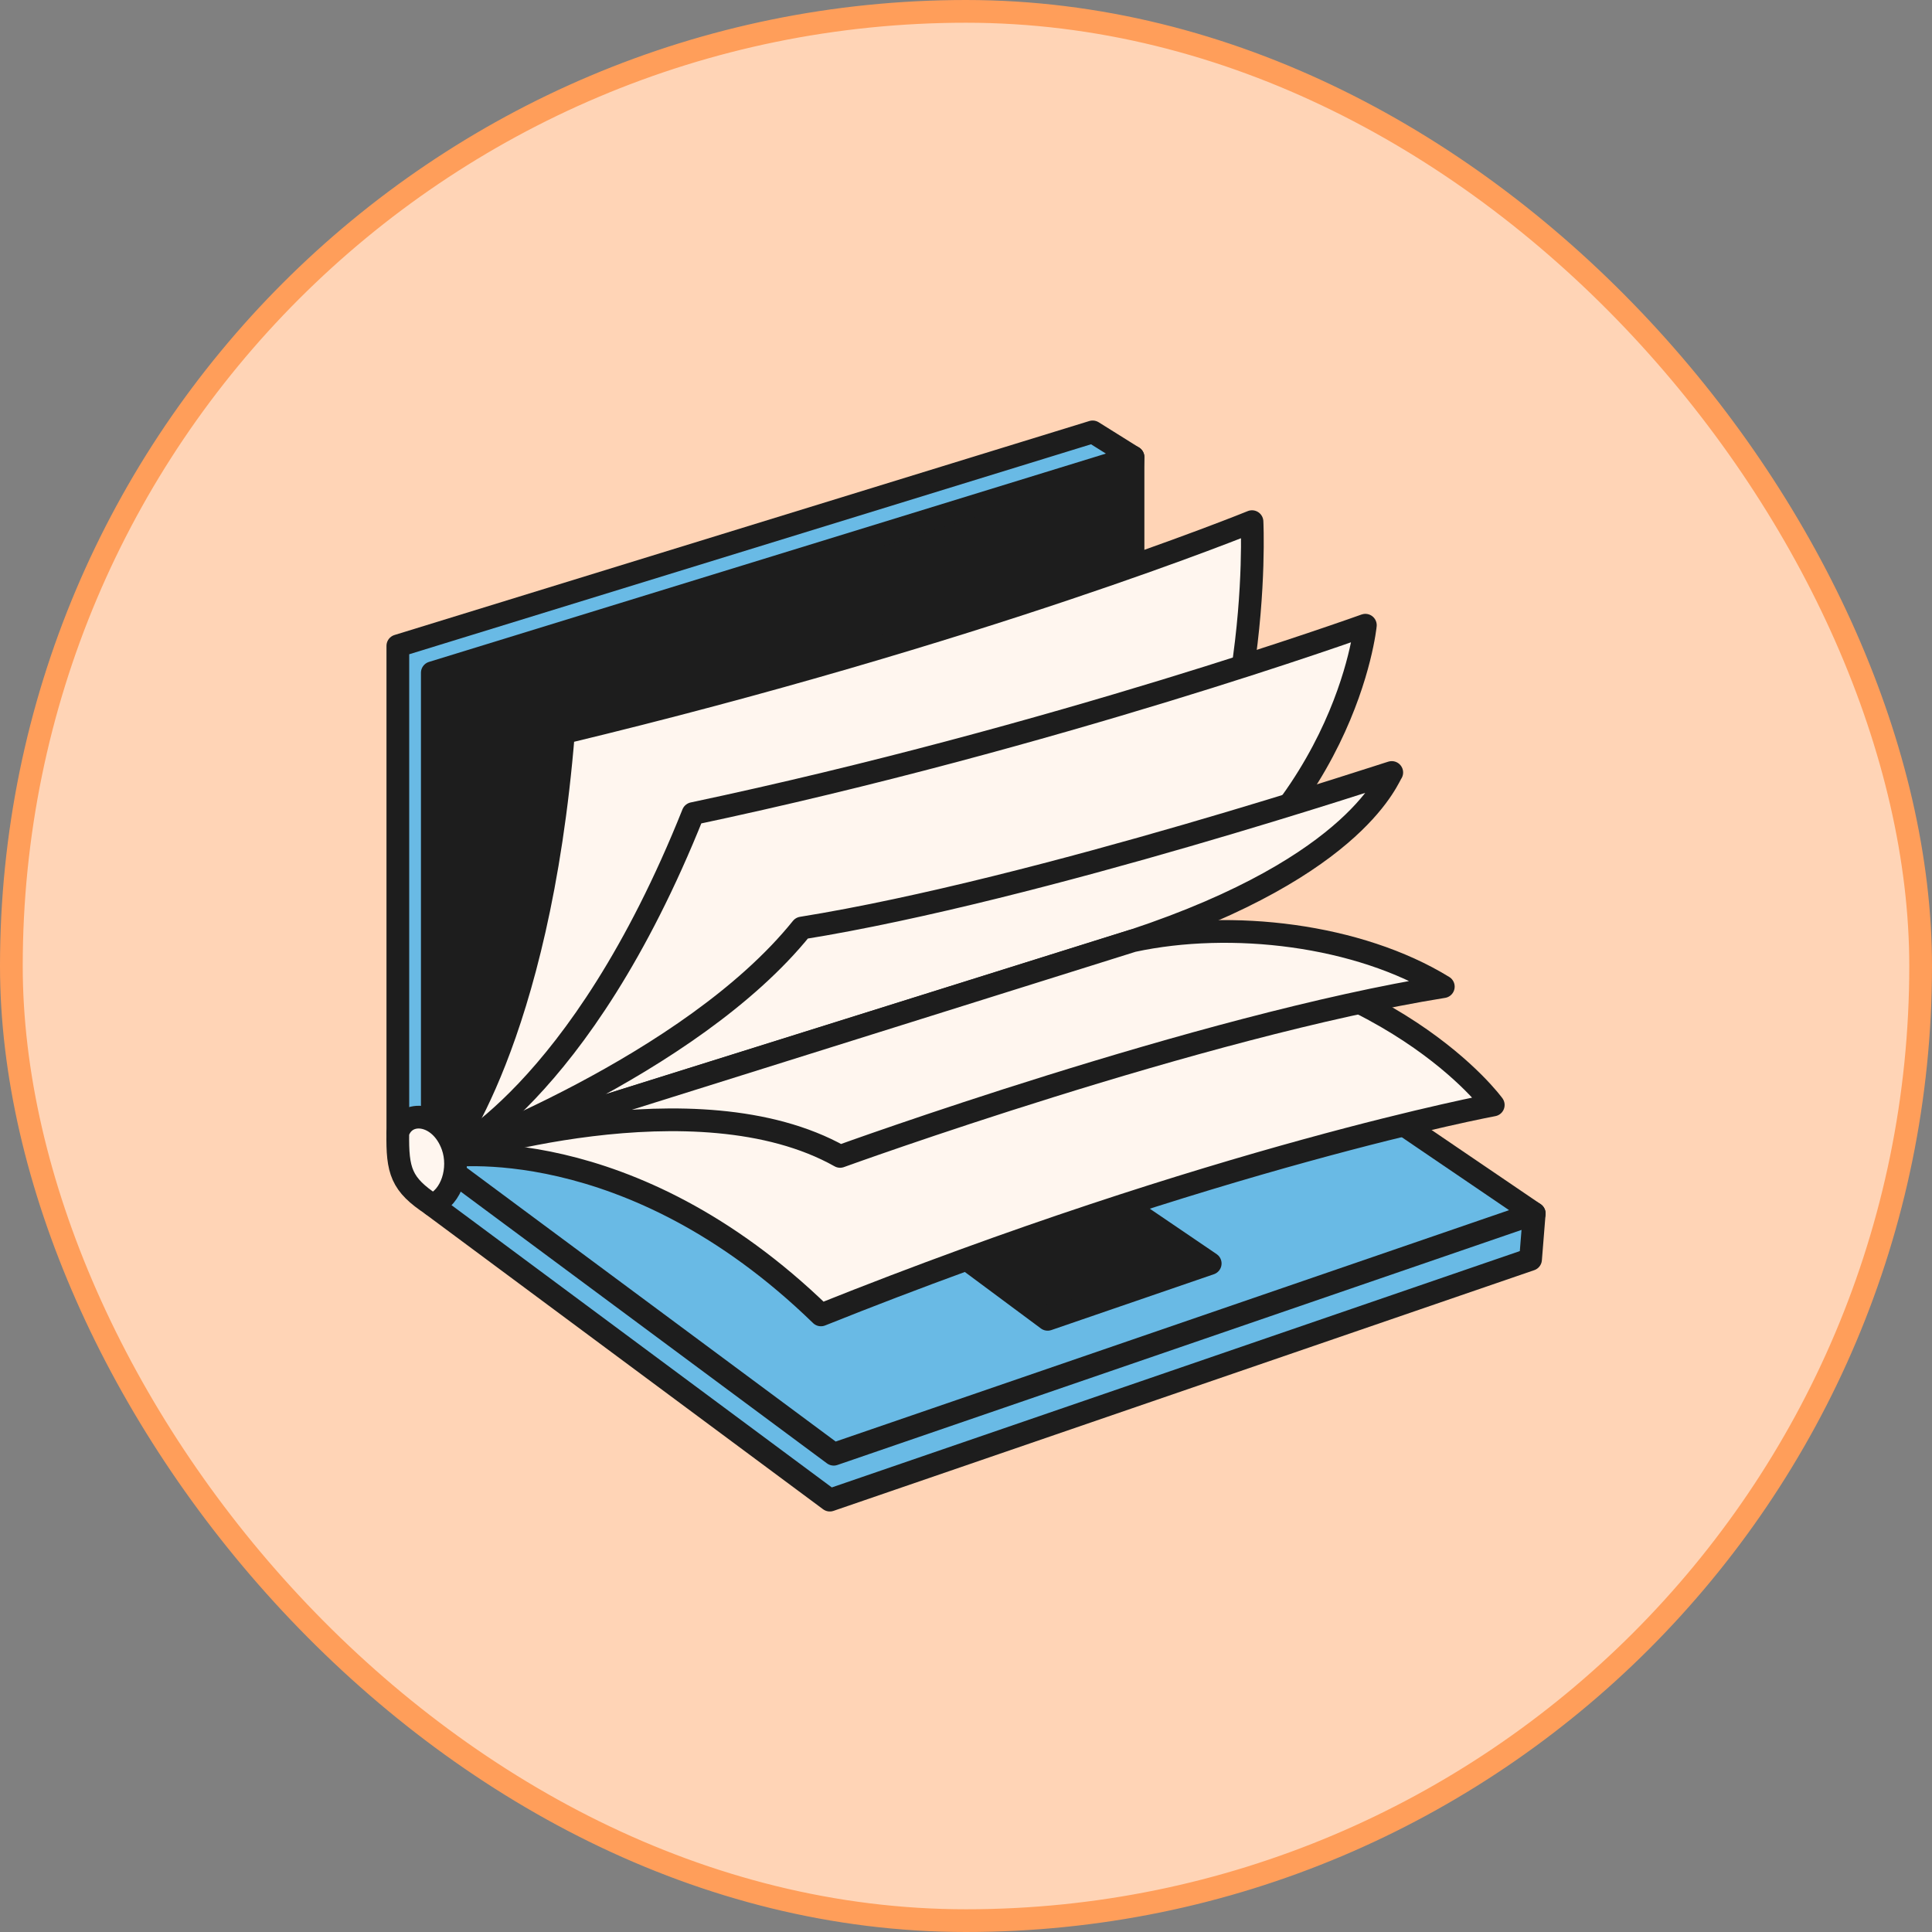 <?xml version="1.0" encoding="UTF-8"?> <svg xmlns="http://www.w3.org/2000/svg" width="170" height="170" viewBox="0 0 170 170" fill="none"><rect x="0" y="0" width="170" height="170" fill="#808080" stroke="none"/><rect x="1" y="1" width="168" height="168" rx="84" fill="#FFD4B6"></rect><rect x="1" y="1" width="168" height="168" rx="84" stroke="#FF9E5A" stroke-width="2"></rect><path d="M134.676 110.818L73.019 131.998L38.04 106.034V101.753L99.356 86.8L135 106.78L134.676 110.818Z" fill="#69BAE5" stroke="#1D1D1D" stroke-width="2" stroke-miterlimit="10" stroke-linecap="round" stroke-linejoin="round"></path><path d="M135 106.78L73.36 127.96L38.04 101.753L99.696 82.779L135 106.78Z" fill="#69BAE5" stroke="#1D1D1D" stroke-width="2" stroke-miterlimit="10" stroke-linecap="round" stroke-linejoin="round"></path><path d="M96.144 38.003L35.007 56.831V99.693L38.234 102.11L97.166 80.232L99.696 40.224L96.144 38.003Z" fill="#69BAE5" stroke="#1D1D1D" stroke-width="2" stroke-miterlimit="10" stroke-linecap="round" stroke-linejoin="round"></path><path d="M99.696 40.224L38.04 59.199V101.753L99.696 82.778V40.224Z" fill="#1D1D1D" stroke="#1D1D1D" stroke-width="2" stroke-miterlimit="10" stroke-linecap="round" stroke-linejoin="round"></path><path d="M106.488 111.175L92.185 116.089L83.995 110.007L98.298 105.612L106.488 111.175Z" fill="#1D1D1D" stroke="#1D1D1D" stroke-width="2" stroke-miterlimit="10" stroke-linecap="round" stroke-linejoin="round"></path><path d="M39.186 101.753C39.186 101.753 47.375 91.698 49.581 64.469C86.328 55.631 110.166 45.901 110.166 45.901C110.166 45.901 111.334 69.14 99.674 82.779L39.186 101.753Z" fill="#FFF6EF" stroke="#1D1D1D" stroke-width="2" stroke-miterlimit="10" stroke-linecap="round" stroke-linejoin="round"></path><path d="M39.186 101.753C39.186 101.753 51.008 96.531 60.981 71.588C92.863 64.842 120.14 55.014 120.14 55.014C120.14 55.014 118.453 72.464 99.674 82.762L39.186 101.753Z" fill="#FFF6EF" stroke="#1D1D1D" stroke-width="2" stroke-miterlimit="10" stroke-linecap="round" stroke-linejoin="round"></path><path d="M39.186 101.753C39.186 101.753 55.305 99.239 72.236 115.7C107.069 101.753 131.394 97.228 131.394 97.228C131.394 97.228 122.459 84.854 99.674 82.779L39.186 101.753Z" fill="#FFF6EF" stroke="#1D1D1D" stroke-width="2" stroke-miterlimit="10" stroke-linecap="round" stroke-linejoin="round"></path><path d="M39.186 101.753C39.186 101.753 60.722 93.871 70.549 81.66C91.517 78.287 122.718 67.843 122.475 67.972C122.215 68.102 119.751 76.13 99.69 82.779L39.186 101.753Z" fill="#FFF6EF" stroke="#1D1D1D" stroke-width="2" stroke-miterlimit="10" stroke-linecap="round" stroke-linejoin="round"></path><path d="M39.186 101.753C39.737 101.509 61.24 94.633 73.922 101.753C73.922 101.753 105.674 90.238 126.999 86.817C119.523 82.227 108.35 80.913 99.674 82.778L39.186 101.753Z" fill="#FFF6EF" stroke="#1D1D1D" stroke-width="2" stroke-miterlimit="10" stroke-linecap="round" stroke-linejoin="round"></path><path d="M39.821 100.829C38.75 97.845 35.653 97.553 35.004 99.677C34.956 103.034 35.296 104.218 38.037 106.018C39.756 105.369 40.534 102.823 39.821 100.829Z" fill="#FFF6EF" stroke="#1D1D1D" stroke-width="2" stroke-miterlimit="10" stroke-linecap="round" stroke-linejoin="round"></path></svg> 